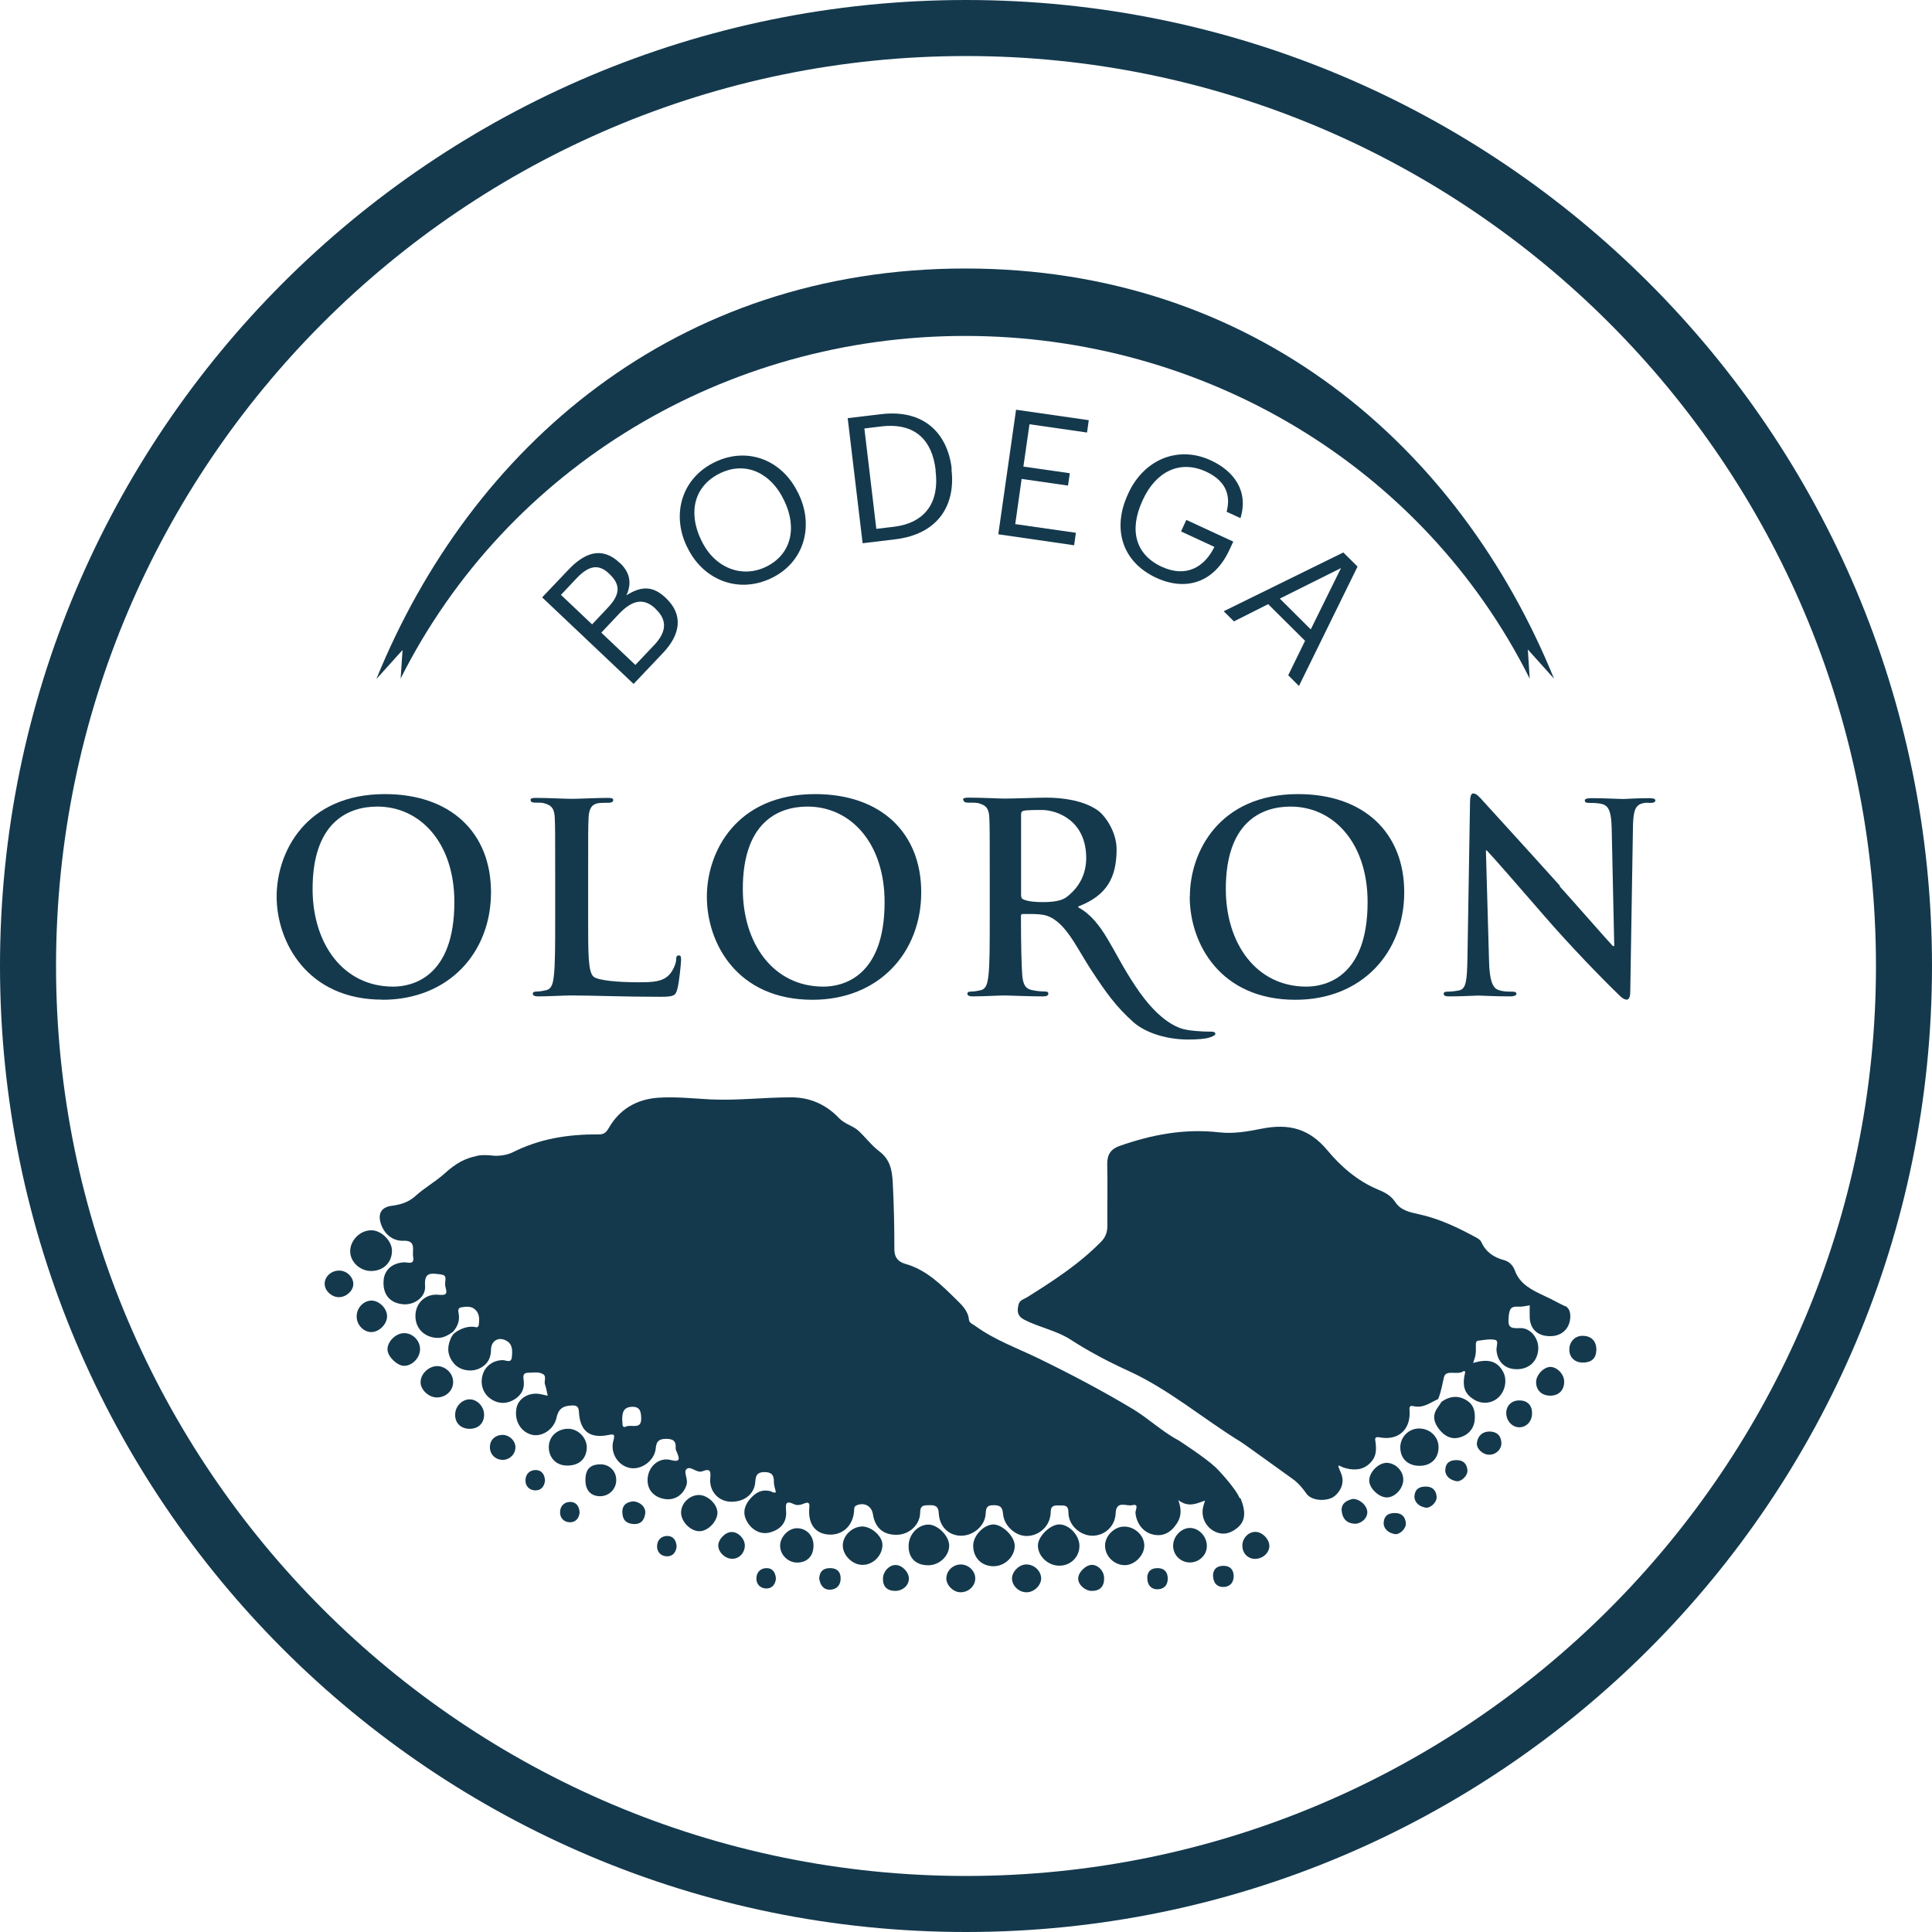 <svg xmlns="http://www.w3.org/2000/svg" id="Livello_2" data-name="Livello 2" viewBox="0 0 142.4 142.4"><defs><style>      .cls-1 {        fill: #14394d;      }    </style></defs><g id="Livello_2-2" data-name="Livello 2"><g><path class="cls-1" d="M71.2,0C31.88,0,0,31.88,0,71.2s31.88,71.2,71.2,71.2,71.2-31.88,71.2-71.2S110.52,0,71.2,0ZM71.2,138.27c-36.98,0-67.07-30.09-67.07-67.07S34.22,4.13,71.2,4.13s67.07,30.09,67.07,67.07-30.09,67.07-67.07,67.07Z"></path><path class="cls-1" d="M75.38,67.37h.81c.23,0,.55.03.71.06,1.52.29,2.37,2.27,3.44,3.93,1.23,1.88,1.91,2.82,3.21,3.99.97.84,2.56,1.27,4.02,1.27.71,0,1.33-.06,1.49-.13.16-.03.52-.16.52-.29,0-.1-.1-.16-.26-.16-.78,0-1.75-.07-2.24-.23-1.36-.46-2.53-1.82-3.41-3.15-1.72-2.56-2.34-4.77-4.19-5.78v-.07c2.11-.81,2.82-2.14,2.82-4.22,0-1.3-.88-2.53-1.43-2.89-1.04-.71-2.56-.91-3.76-.91-.62,0-2.4.07-3.05.07-.42,0-1.62-.07-2.66-.07-.29,0-.42.03-.42.16h.03c0,.14.13.21.32.21.29,0,.62,0,.75.03.65.16.81.45.84,1.1.03.65.03,1.17.03,4.12v3.41c0,1.79,0,3.31-.1,4.12-.07.55-.16.94-.55,1.04-.16.03-.42.1-.68.1s-.32.07-.32.16c0,.13.13.2.39.2.78,0,1.98-.07,2.37-.07.29,0,1.72.07,2.82.07.26,0,.39-.07.39-.2,0-.1-.06-.16-.23-.16-.23,0-.65-.03-.94-.1-.58-.1-.68-.49-.75-1.04-.06-.81-.1-2.34-.1-4.41,0-.13.03-.16.13-.16ZM75.26,60.06c0-.16.03-.26.16-.29.19-.07.88-.07,1.36-.07,1.14,0,3.28.78,3.28,3.54,0,1.59-.91,2.47-1.46,2.89-.36.26-.94.36-1.72.36-.49,0-1.07-.03-1.46-.2-.13-.06-.16-.16-.16-.36v-5.87Z"></path><path class="cls-1" d="M121.55,58.83c-.94,0-1.69.06-1.88.06-.42,0-1.33-.06-2.34-.06-.29,0-.52.03-.52.16s.07.19.32.19.71,0,1.01.1c.45.16.62.58.65,1.75l.19,8.7h-.1c-.32-.32-2.68-3.03-3.93-4.41l.03-.03c-2.7-3-5.42-5.97-5.65-6.23-.32-.36-.52-.58-.75-.58-.16,0-.23.26-.23.65l-.19,11.46c-.03,1.69-.1,2.27-.58,2.4-.26.06-.62.1-.88.1-.19,0-.29.03-.29.16,0,.16.16.19.42.19,1.01,0,1.92-.06,2.08-.06.36,0,1.14.06,2.4.06.26,0,.46-.06.46-.19s-.13-.16-.33-.16c-.33,0-.68,0-1.01-.13-.39-.13-.65-.65-.68-2.17l-.23-8.11h.06c.36.36,2.27,2.55,4.28,4.87,1.86,2.15,4.15,4.51,5.39,5.71.19.19.42.42.65.42.16,0,.26-.19.26-.62l.2-12.2c.03-1.07.16-1.52.71-1.65.23-.07.39-.03.58-.03.23,0,.36-.06.36-.19s-.2-.16-.46-.16Z"></path><path class="cls-1" d="M40.82,71.94c-.06.55-.16.94-.55,1.04-.16.03-.42.1-.68.1s-.32.07-.32.16c0,.13.13.2.39.2.78,0,1.98-.07,2.43-.07,1.56,0,3.83.1,6.59.1,1.01,0,1.1-.1,1.23-.52.16-.55.29-2.01.29-2.21,0-.23-.03-.32-.16-.32-.16,0-.2.1-.2.26,0,.39-.29.94-.52,1.17-.49.52-1.23.55-2.27.55-1.49,0-2.98-.13-3.31-.42-.39-.36-.39-1.69-.39-4.15v-3.41c0-2.95,0-3.47.03-4.12.03-.65.2-1.01.71-1.1.23-.03.55-.03.75-.03.23,0,.36-.07.36-.2s-.13-.16-.42-.16c-.75,0-2.14.07-2.63.07-.52,0-1.72-.07-2.63-.07-.29,0-.42.03-.42.16h.01c0,.12.1.19.32.19.26,0,.49,0,.62.03.65.16.81.45.84,1.1.03.65.03,1.17.03,4.12v3.41c0,1.79,0,3.31-.1,4.12Z"></path><path class="cls-1" d="M95.48,73.69c4.93,0,8.02-3.51,8.02-7.92s-2.99-7.24-7.82-7.24c-5.81,0-7.98,4.25-7.98,7.56h-.01c0,3.45,2.24,7.6,7.79,7.6ZM95.12,59.45c3.18,0,5.68,2.69,5.68,7.04,0,5.58-3.15,6.23-4.51,6.23-3.7,0-5.94-3.18-5.94-7.2,0-4.83,2.53-6.07,4.77-6.07Z"></path><path class="cls-1" d="M28.17,73.69c4.93,0,8.02-3.5,8.02-7.92s-2.99-7.24-7.82-7.24c-5.81,0-7.98,4.25-7.98,7.56s2.24,7.59,7.79,7.59h-.01ZM23.04,65.52c0-4.83,2.53-6.07,4.77-6.07,3.18,0,5.68,2.69,5.68,7.04,0,5.58-3.15,6.23-4.51,6.23-3.7,0-5.94-3.18-5.94-7.2Z"></path><path class="cls-1" d="M59.88,73.69c4.93,0,8.02-3.51,8.02-7.92s-2.99-7.24-7.82-7.24c-5.81,0-7.98,4.25-7.98,7.56h0c0,3.45,2.24,7.6,7.79,7.6ZM59.52,59.45c3.18,0,5.68,2.69,5.68,7.04,0,5.58-3.15,6.23-4.51,6.23-3.7,0-5.94-3.18-5.94-7.2,0-4.83,2.53-6.07,4.77-6.07Z"></path><path class="cls-1" d="M29.53,50.01c7.87-15.65,24.02-25.25,41.6-25.25s33.76,9.57,41.62,25.26l-.14-2.15,1.93,2.15c-6.97-17.12-22.06-30.23-43.4-30.23s-36.44,13.15-43.4,30.26l1.93-2.14-.14,2.1Z"></path><path class="cls-1" d="M29.53,50.05v-.04s-.01.03-.02.04h.02Z"></path><path class="cls-1" d="M41.88,42.01l-1.92,2.02,6.74,6.38,2.19-2.31c1.27-1.35,1.48-2.79.21-4l-.04-.04c-.88-.83-1.72-.93-2.89-.18.47-1.02.15-1.78-.45-2.36l-.04-.03c-1.33-1.26-2.61-.74-3.8.52ZM41.35,43.84h0l1.14-1.21c.89-.94,1.62-1.09,2.38-.37l.04.04c.83.78.83,1.5-.11,2.49l-1.16,1.23-2.3-2.18ZM48.3,44.86h0l.04.04c.82.78.82,1.64-.1,2.62l-1.41,1.49-2.51-2.38,1.3-1.38c1.03-1.08,1.86-1.17,2.69-.39Z"></path><polygon class="cls-1" points="45.71 41.51 45.72 41.52 45.72 41.52 45.71 41.51"></polygon><path class="cls-1" d="M50.67,40.36c1.12,2.34,3.7,3.44,6.17,2.26,2.44-1.16,3.16-3.84,2.03-6.2l-.04-.09h-.01c-1.12-2.36-3.65-3.45-6.11-2.28-2.46,1.17-3.23,3.84-2.09,6.22l.05.09ZM53.1,34.87c1.93-.92,3.76.07,4.66,1.95l.05.1c.97,2.02.49,3.98-1.38,4.87-1.74.83-3.75.09-4.72-1.93l-.05-.1c-.95-1.99-.51-3.96,1.44-4.89Z"></path><path class="cls-1" d="M70.13,34.61h.01v-.12c-.32-2.56-2.05-4.35-5.22-3.96l-2.44.29,1.1,9.22,2.41-.29c3.22-.39,4.45-2.59,4.14-5.14ZM65.85,38.83l-1.26.15-.88-7.4,1.25-.15c2.54-.3,3.75,1.07,4,3.2v.1c.28,2.26-.73,3.82-3.11,4.1Z"></path><polygon class="cls-1" points="80.12 31.88 80.25 30.97 74.89 30.2 73.58 39.38 79.17 40.19 79.3 39.27 74.83 38.63 75.3 35.3 78.72 35.79 78.85 34.88 75.43 34.39 75.88 31.27 80.12 31.88"></polygon><path class="cls-1" d="M83.17,36.35l-.04.09c-1.14,2.46-.49,4.95,2.1,6.15,2.15.99,4.25.39,5.38-2.05l.29-.62-3.46-1.6-.39.85,2.46,1.14c-.73,1.48-2.07,2.3-3.89,1.46-1.98-.92-2.38-2.76-1.42-4.85l.04-.09c.95-2.06,2.71-2.96,4.65-2.07,1.23.57,1.9,1.51,1.52,2.96l1.02.47c.62-2.02-.51-3.49-2.19-4.26h0c-2.42-1.12-4.93-.05-6.07,2.42Z"></path><path class="cls-1" d="M95.74,50.56l4.32-8.8-1.05-1.04-8.81,4.33h-.01l.76.75,2.52-1.27,2.72,2.7-1.24,2.54.79.79ZM94.33,44.12l4.51-2.25-2.23,4.52-2.28-2.27Z"></path><path class="cls-1" d="M91.42,110.39l-.04.06c-.3-.77-1.65-2.17-1.74-2.26-.8-.76-2.72-1.99-2.76-2.02-1.2-.63-2.19-1.59-3.34-2.29-2.26-1.36-4.6-2.59-6.96-3.74-1.58-.77-3.25-1.36-4.68-2.4-.18-.13-.46-.23-.48-.45-.06-.68-.53-1.11-.95-1.52-1.09-1.07-2.18-2.17-3.72-2.61-.55-.15-.83-.48-.83-1.07,0-1.65-.03-3.29-.12-4.94-.05-.93-.2-1.69-.99-2.29-.57-.43-1.01-1.03-1.54-1.52-.42-.38-1-.48-1.43-.93-.94-.99-2.13-1.54-3.56-1.53-1.99,0-3.97.25-5.95.15-1.29-.07-2.57-.21-3.85-.12-1.57.12-2.82.85-3.61,2.23-.18.31-.36.48-.72.47-2.3-.01-4.35.31-6.38,1.33-.49.24-1.17.28-1.5.23-.16-.02-.84-.08-1.17.04-.83.18-1.45.49-2.35,1.3-.67.6-1.47,1.04-2.14,1.65-.48.44-1.08.63-1.72.71-.78.1-1.06.57-.82,1.32s.86,1.29,1.65,1.26c1.01-.04.64.71.73,1.18.12.63-.4.4-.67.41-.89.05-1.48.58-1.51,1.4-.05.98.47,1.6,1.43,1.69.81.08,1.69-.51,1.63-1.34-.07-1.02.39-.95,1.08-.87.31.04.46.09.42.43-.02.18-.04.37.01.54.17.53-.03.59-.52.54-.95-.09-1.68.6-1.7,1.52-.03.93.64,1.62,1.6,1.66.46.02.83-.21,1.17-.45.37-.44.52-.86.4-1.43-.04-.16,0-.34.19-.37.36-.06.74-.11,1.03.15.34.3.33.72.28,1.13-.01.13-.11.22-.23.18-.48-.13-1.15.1-1.58.45-.13.12-.23.3-.3.49-.26.65-.16,1.24.3,1.76.41.47,1.2.63,1.82.36.58-.26.88-.71.89-1.39,0-.68.58-1.01,1.17-.65.45.27.41.79.36,1.22s-.43.19-.66.19c-.66,0-1.25.39-1.46,1-.24.69-.03,1.41.52,1.82.5.37,1.07.43,1.6.18.55-.26.93-.7.89-1.39-.01-.25-.17-.67.3-.68.37,0,.79-.1,1.13.11.26.17.04.51.13.76.09.25.13.51.2.82-.21-.05-.36-.08-.51-.11-.83-.18-1.65.28-1.79,1.02-.19.94.33,1.8,1.18,1.98.75.15,1.59-.45,1.76-1.24.14-.67.46-.9,1.13-.93.39-.02.51.11.53.48.08,1.42.8,1.97,2.16,1.7.31-.06.54-.13.39.37-.28.93.32,1.89,1.22,2.06.83.16,1.8-.54,1.89-1.43.04-.51.21-.71.74-.72.51,0,.77.13.73.67-.01.11.04.22.09.32.2.47.27.76-.46.57-.76-.2-1.49.34-1.66,1.12-.18.85.24,1.53,1.09,1.73.8.19,1.49-.23,1.74-1.01.14-.42-.23-.94-.01-1.16.3-.3.76.32,1.18.15.57-.22.63-.03.58.51-.09.93.57,1.67,1.42,1.73,1.04.07,1.84-.53,1.9-1.47.03-.46.13-.7.66-.71.54,0,.72.21.71.72,0,.25.09.51.15.76-.17.09-.28-.03-.4-.07-.7-.18-1.18.16-1.58.66-.4.51-.47,1.06-.12,1.63.39.63,1.03.92,1.65.75.82-.22,1.26-.76,1.2-1.57-.04-.52-.05-.82.59-.51.23.11.49.05.73-.05.34-.14.43-.05.39.32-.1,1.15.41,1.87,1.36,1.96,1.04.1,1.84-.59,1.94-1.7.02-.18-.04-.35.19-.45.56-.24,1.11.05,1.2.66.16,1.02.79,1.55,1.81,1.51.87-.03,1.66-.73,1.67-1.63,0-.57.3-.54.68-.55.42-.01.67.07.69.58.05.99.71,1.64,1.6,1.67.91.03,1.81-.7,1.86-1.62.02-.47.11-.63.59-.63s.65.14.69.64c.07.9.95,1.66,1.78,1.63.93-.03,1.71-.77,1.73-1.73,0-.53.27-.53.63-.52s.68-.07.68.53c0,.93.87,1.7,1.77,1.7s1.67-.69,1.71-1.65c.04-.99.8-.5,1.22-.6.54-.13.23.36.24.55.06.76.54,1.42,1.24,1.6.73.19,1.33-.08,1.79-.77.33-.49.4-1.01.13-1.75.77.57,1.35.24,1.97.03-.07.22-.12.36-.15.51-.14.67.16,1.34.72,1.69.63.38,1.2.28,1.75-.14.65-.5.73-1.17.28-2.27ZM46.16,105.14c-.37.17-.25-.28-.3-.45-.01-.55.07-.98.73-1,.63-.02.66.43.67.86.02.85-.73.42-1.1.59Z"></path><path class="cls-1" d="M115.33,96.24l.03.04c-.52-.25-1.03-.54-1.56-.78-.85-.4-1.77-.83-2.14-1.84-.14-.39-.41-.67-.8-.78-.76-.2-1.34-.59-1.68-1.34-.07-.15-.25-.26-.4-.34-1.33-.72-2.68-1.37-4.18-1.7-.65-.14-1.36-.28-1.76-.9-.32-.49-.78-.72-1.29-.93-1.49-.62-2.73-1.7-3.7-2.87-1.33-1.6-2.82-2.01-4.85-1.61-1.04.21-2.09.39-3.15.27-2.54-.29-4.97.17-7.35,1.01-.64.23-.9.65-.89,1.33.03,1.51,0,3.02.01,4.54,0,.46-.12.83-.44,1.16-1.62,1.66-3.55,2.91-5.5,4.13-.22.14-.51.18-.6.5-.13.51-.11.88.45,1.16,1.09.55,2.33.78,3.35,1.43,1.39.9,2.82,1.65,4.33,2.34,2.97,1.36,5.45,3.5,8.22,5.2.33.2,3.54,2.54,3.85,2.75.26.18.59.48,1.02,1.09.4.56,1.57.58,2.07.17.54-.45.73-1.09.47-1.69-.37-.89-.21-.49.4-.35.66.16,1.28.11,1.8-.45.41-.44.41-.92.35-1.45-.02-.21-.14-.47.29-.39,1.33.26,2.25-.51,2.22-1.84,0-.22-.1-.55.27-.46.73.18,1.25-.26,1.83-.52.22-.52.3-1.07.43-1.61.15-.62,1.02-.1,1.46-.46.01,0,.07.04.11.05-.25,1.07-.08,1.61.65,2.06.56.35,1.27.3,1.76-.13.5-.43.7-1.25.41-1.86-.47-.96-1.29-1-2.24-.71.08-.26.16-.45.18-.64.03-.22.02-.44.02-.67,0-.15,0-.31.16-.33.42-.05.87-.15,1.27-.06.26.06.08.48.09.73.05.86.61,1.42,1.47,1.43.92.01,1.55-.57,1.61-1.47.05-.79-.57-1.6-1.35-1.56-.75.04-.91-.08-.83-.86.06-.58.17-.75.71-.72.28.02.56-.06.84-.1,0,.31-.01.6,0,.89.03.91.65,1.43,1.62,1.38.84-.04,1.4-.67,1.37-1.52-.01-.32-.12-.58-.41-.72Z"></path><path class="cls-1" d="M28.89,92.17c-.01-.72-.78-1.48-1.5-1.49-.82-.02-1.57.71-1.58,1.54,0,.78.71,1.46,1.54,1.46.91,0,1.55-.63,1.54-1.51Z"></path><polygon class="cls-1" points="73.2 112.36 73.21 112.36 73.21 112.36 73.2 112.36"></polygon><path class="cls-1" d="M73.21,112.36c-.72.02-1.5.85-1.48,1.59.01.88.63,1.49,1.5,1.49s1.59-.75,1.56-1.55c-.03-.68-.92-1.53-1.58-1.53Z"></path><path class="cls-1" d="M108.02,103.17h.01c-.61-.34-1.22-.25-1.78.15-.1.15-.19.3-.3.45-.42.58-.24,1.13.15,1.61.37.46.86.74,1.48.57.69-.19,1.08-.7,1.12-1.35.04-.62-.11-1.13-.68-1.43Z"></path><path class="cls-1" d="M78.07,112.36c-.67,0-1.57.89-1.57,1.55,0,.8.76,1.51,1.61,1.49.82-.01,1.46-.66,1.45-1.47,0-.77-.77-1.58-1.49-1.57Z"></path><path class="cls-1" d="M68.4,112.37c-.78.03-1.44.76-1.43,1.6,0,.88.54,1.4,1.45,1.4.82,0,1.55-.69,1.54-1.47-.01-.71-.87-1.55-1.56-1.53Z"></path><path class="cls-1" d="M63.56,112.51h0c-.77.01-1.46.7-1.44,1.43.02.73.73,1.41,1.47,1.4.77,0,1.47-.71,1.45-1.5-.01-.62-.82-1.33-1.49-1.33Z"></path><path class="cls-1" d="M82.82,112.52h0c-.71.02-1.38.7-1.37,1.41,0,.78.69,1.45,1.48,1.43.71-.01,1.42-.73,1.41-1.45,0-.75-.73-1.42-1.52-1.39Z"></path><path class="cls-1" d="M104.58,105.29h-.01c-.75.01-1.36.63-1.36,1.39,0,.83.56,1.36,1.42,1.36s1.41-.56,1.4-1.39c-.01-.77-.65-1.37-1.45-1.36Z"></path><path class="cls-1" d="M41.92,105.31h0c-.82-.02-1.46.55-1.47,1.33-.01.79.53,1.37,1.32,1.38.89.02,1.44-.47,1.48-1.29.03-.72-.61-1.4-1.33-1.42Z"></path><path class="cls-1" d="M51.48,110.19c-.7.03-1.29.64-1.28,1.31.01.67.7,1.36,1.35,1.36s1.34-.75,1.33-1.38c-.02-.64-.75-1.31-1.4-1.29Z"></path><polygon class="cls-1" points="87.76 112.62 87.76 112.62 87.77 112.62 87.76 112.62"></polygon><path class="cls-1" d="M87.76,112.62c-.64-.03-1.24.55-1.29,1.22-.05.69.46,1.27,1.15,1.32.68.05,1.3-.48,1.33-1.14.04-.71-.52-1.36-1.19-1.4Z"></path><path class="cls-1" d="M58.79,112.64c-.65-.03-1.29.62-1.29,1.29s.58,1.24,1.25,1.24c.74,0,1.2-.47,1.21-1.23.01-.73-.48-1.27-1.17-1.3Z"></path><path class="cls-1" d="M103.43,109.04h0c-.01-.64-.57-1.2-1.21-1.22-.62-.01-1.31.69-1.3,1.32.01.57.74,1.25,1.32,1.23.61-.02,1.2-.68,1.19-1.33Z"></path><path class="cls-1" d="M29.79,98.26c-.62,0-1.25.63-1.23,1.22.02.52.72,1.19,1.22,1.19.62,0,1.19-.61,1.18-1.25-.01-.63-.55-1.16-1.17-1.16Z"></path><path class="cls-1" d="M44.27,107.93c-.78,0-1.13.37-1.12,1.18,0,.73.4,1.17,1.08,1.17s1.2-.55,1.19-1.2c0-.66-.51-1.15-1.15-1.15Z"></path><path class="cls-1" d="M32.23,100.69c-.64,0-1.24.58-1.23,1.2,0,.54.59,1.1,1.17,1.11.68.02,1.24-.5,1.23-1.15,0-.62-.55-1.15-1.17-1.16Z"></path><path class="cls-1" d="M27.39,95.86h-.01c-.61.01-1.12.57-1.09,1.22.02.62.56,1.14,1.14,1.1.57-.04,1.11-.62,1.1-1.18-.01-.57-.58-1.13-1.14-1.14Z"></path><path class="cls-1" d="M34.64,103.14h0c-.56-.01-1.06.48-1.09,1.07-.04.63.37,1.07,1,1.1.66.03,1.1-.36,1.13-.98.03-.61-.46-1.17-1.04-1.19Z"></path><path class="cls-1" d="M114.28,100.75c-.5,0-1.06.59-1.06,1.12,0,.6.41.99,1.03,1,.64,0,1.04-.39,1.04-1.04,0-.53-.51-1.07-1.01-1.08Z"></path><path class="cls-1" d="M70.82,115.31c-.56,0-1.05.44-1.07,1-.02.51.5,1.04,1.03,1.05.58.01,1.07-.42,1.1-.97.03-.57-.46-1.07-1.06-1.08Z"></path><path class="cls-1" d="M75.6,115.31c-.53.03-1.03.56-1.01,1.07.03.54.54,1,1.1.98.55-.01,1.06-.53,1.05-1.04-.02-.56-.55-1.04-1.14-1.01Z"></path><path class="cls-1" d="M116.71,98.46h0c-.58-.04-1.04.4-1.04,1-.01.57.38.96.97.97.66,0,.99-.29,1.02-.9.02-.65-.34-1.05-.95-1.07Z"></path><path class="cls-1" d="M25.01,93.65h-.01c-.58-.01-1.08.45-1.07.98,0,.5.5.97,1.03.98.53.01,1.05-.43,1.08-.93.03-.53-.47-1.03-1.03-1.03Z"></path><path class="cls-1" d="M111.99,103.22h0c-.55-.01-.95.36-.97.89-.02.58.41,1.08.95,1.09.53,0,.94-.42.95-1,.02-.61-.33-.98-.93-.98Z"></path><path class="cls-1" d="M92.54,112.91h-.01c-.51-.01-.97.47-.96,1.02,0,.55.4.96.92.97.56,0,1.04-.41,1.07-.92.02-.51-.51-1.07-1.02-1.07Z"></path><path class="cls-1" d="M53.93,112.92h-.01c-.47,0-1,.56-.98,1.02.02.49.52.96,1.04.95.51,0,.91-.43.92-.97,0-.51-.49-1.01-.97-1Z"></path><path class="cls-1" d="M66.01,115.35c-.47,0-.91.46-.93.98-.02.6.29.92.9.93.54,0,.99-.38,1.01-.88.02-.49-.49-1.03-.98-1.03Z"></path><path class="cls-1" d="M80.48,115.34c-.46,0-1.02.56-1.01,1.02,0,.45.51.9,1.01.9.59,0,.91-.33.9-.93,0-.53-.42-.98-.9-.99Z"></path><path class="cls-1" d="M37.05,105.76c-.57.01-.95.38-.94.92,0,.53.43.93.96.92.52-.01.94-.45.92-.96-.02-.47-.46-.88-.94-.88Z"></path><path class="cls-1" d="M99.71,110.48c-.4.1-.8.26-.83.79.04.61.33,1.05,1.08,1.04.46-.08.81-.43.82-.83.01-.5-.56-1.01-1.07-1Z"></path><path class="cls-1" d="M109.78,105.51h0c-.53.01-.84.32-.92.81-.07.45.42.9.9.9.5.01.93-.4.9-.89-.03-.54-.35-.81-.88-.82Z"></path><path class="cls-1" d="M46.66,110.66c-.44.05-.79.23-.79.78s.26.85.8.89c.57.04.83-.29.89-.8.04-.45-.38-.85-.9-.87Z"></path><path class="cls-1" d="M61.13,115.58c-.5.02-.72.29-.75.75.06.49.31.85.8.84.48-.01.79-.34.78-.84,0-.51-.31-.77-.83-.75Z"></path><path class="cls-1" d="M85.32,115.58c-.49,0-.73.25-.76.65-.01.57.25.89.7.91.49.02.82-.28.81-.79,0-.46-.24-.77-.75-.77Z"></path><polygon class="cls-1" points="85.32 115.58 85.32 115.58 85.33 115.58 85.32 115.58"></polygon><path class="cls-1" d="M39.51,108.35c-.45-.01-.77.28-.78.75-.01.44.29.73.7.75.42.02.69-.26.74-.71-.02-.44-.22-.77-.66-.79Z"></path><path class="cls-1" d="M49.21,113.21c-.45-.01-.77.28-.78.75-.01.44.29.73.7.75.42.02.69-.26.74-.71-.02-.43-.22-.78-.66-.79Z"></path><path class="cls-1" d="M42.06,110.7c-.45-.01-.77.28-.78.75-.01.45.29.73.7.75.42.02.69-.26.74-.71-.02-.43-.22-.77-.66-.79Z"></path><path class="cls-1" d="M56.53,115.58c-.45-.01-.77.28-.78.75-.01.44.29.73.7.75.42.02.69-.26.74-.71-.02-.43-.22-.78-.66-.79Z"></path><path class="cls-1" d="M107.31,107.62h.01c-.45.01-.78.18-.8.78.04.43.37.68.81.77.38.07.86-.41.83-.8-.04-.5-.33-.77-.85-.75Z"></path><path class="cls-1" d="M105.04,109.57h.01c-.45.01-.78.18-.8.78.04.43.37.68.81.77.38.07.86-.41.83-.8-.04-.5-.33-.77-.85-.75Z"></path><path class="cls-1" d="M102.77,111.52h.01c-.45.01-.78.18-.8.78.04.43.37.68.81.77.38.07.86-.41.83-.8-.04-.5-.33-.77-.85-.75Z"></path><path class="cls-1" d="M90.18,115.41h0c-.49,0-.74.25-.77.65-.01.57.25.89.7.91.49.02.82-.28.82-.79,0-.46-.24-.77-.75-.77Z"></path></g></g></svg>